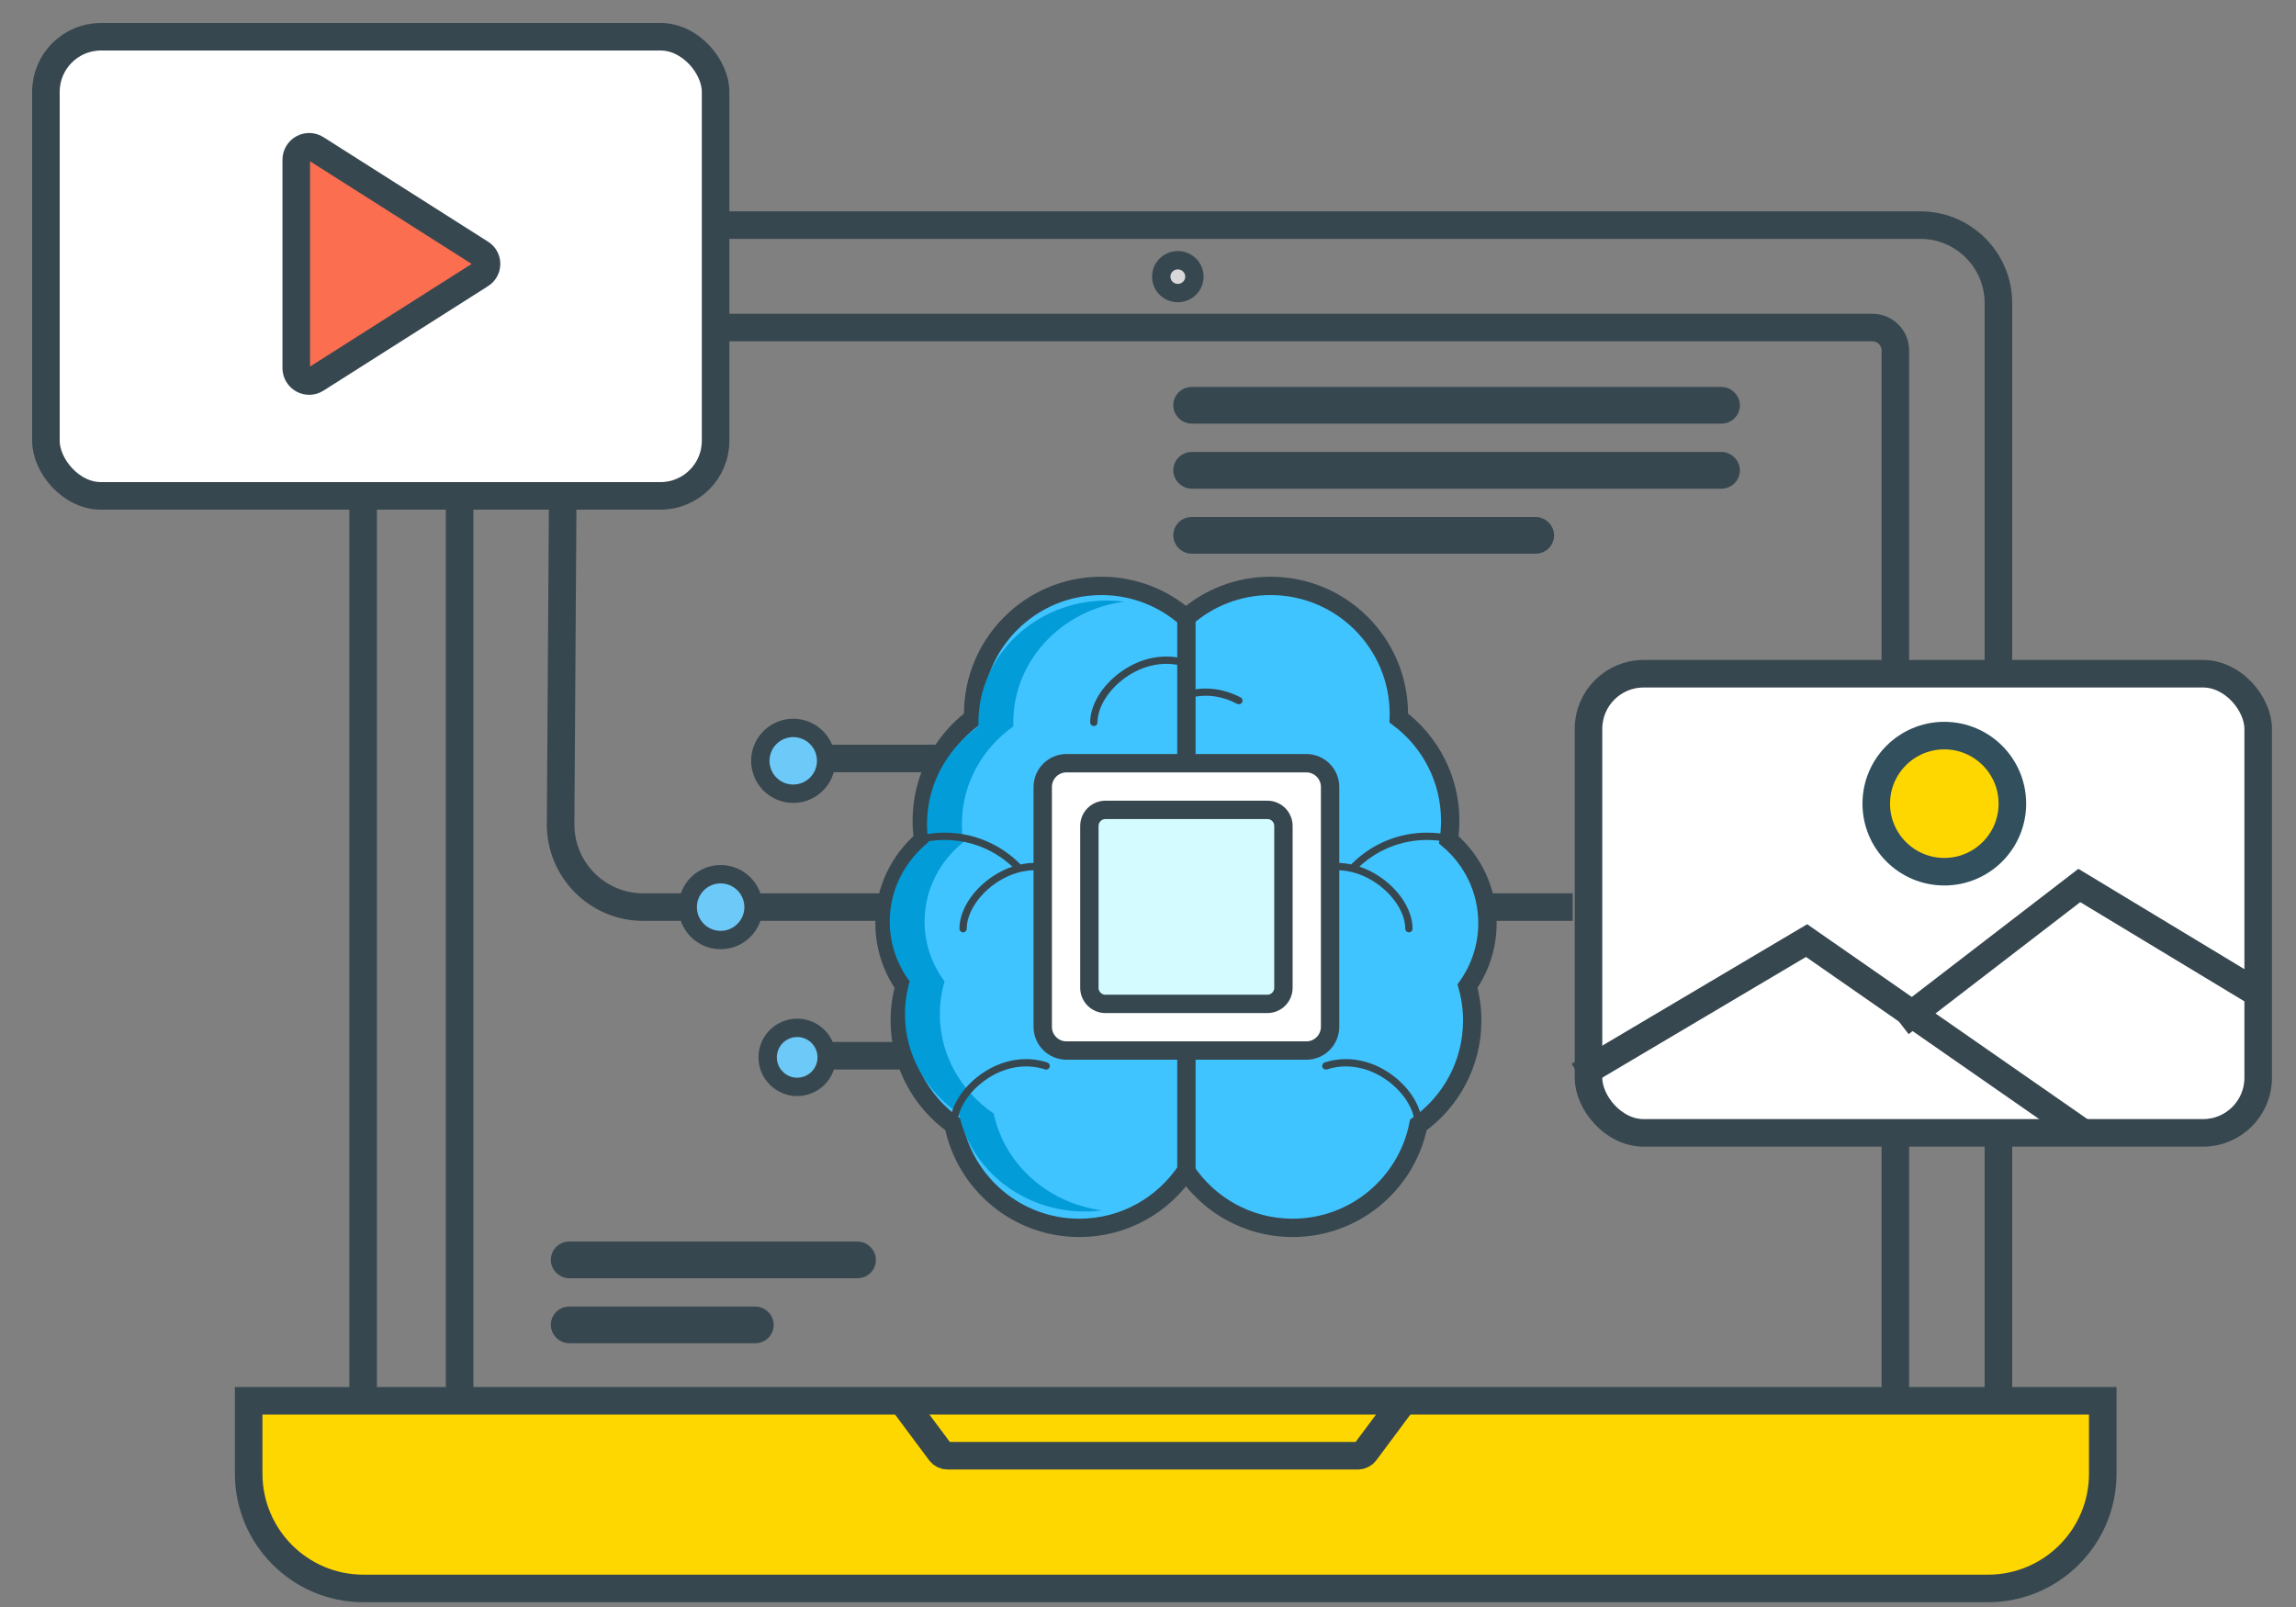<?xml version="1.0" encoding="UTF-8"?> <svg xmlns="http://www.w3.org/2000/svg" xmlns:xlink="http://www.w3.org/1999/xlink" width="250px" height="175px" viewBox="0 0 250 175" version="1.1"><rect x="0" y="0" width="250" height="175" fill="#808080" stroke="none"/><title>1D1BBD1E-8488-415B-BCD1-35EC365ED930@3x</title><g id="Page-1" stroke="none" stroke-width="1" fill="none" fill-rule="evenodd"><g id="AI-Photo-and-Video-App-Development" transform="translate(-289, -2709)"><g id="Group-140" transform="translate(289, 2709)"><rect id="Rectangle" x="0.276" y="0.654" width="249" height="174"></rect><line x1="90.319" y1="114.968" x2="108.527" y2="114.968" id="Path-50" stroke="#37474F" stroke-width="3"></line><line x1="90.319" y1="82.598" x2="108.527" y2="82.598" id="Path-50" stroke="#37474F" stroke-width="3"></line><g id="Group-24" transform="translate(25.579, 23.013)" stroke="#37474F"><path d="M183.519,1.5 C185.866,1.5 187.991,2.451 189.529,3.99 C191.067,5.528 192.019,7.653 192.019,10 L192.019,10 L192.019,130.667 L13.961,130.667 L13.961,10 C13.961,7.653 14.913,5.528 16.451,3.99 C17.989,2.451 20.114,1.5 22.461,1.5 L22.461,1.5 Z" id="Rectangle" stroke-width="3"></path><path d="M178.298,12.657 C178.988,12.657 179.613,12.937 180.066,13.389 C180.518,13.842 180.798,14.467 180.798,15.157 L180.798,15.157 L180.798,141.824 L24.464,141.824 L24.464,15.157 C24.464,14.467 24.744,13.842 25.197,13.389 C25.649,12.937 26.274,12.657 26.964,12.657 L26.964,12.657 Z" id="Rectangle" stroke-width="3"></path><ellipse id="Oval" stroke-width="2" fill="#D8D8D8" cx="102.669" cy="7.113" rx="1.805" ry="1.789"></ellipse><path d="M203.38,129.536 L203.38,137.466 C203.38,140.918 201.981,144.043 199.719,146.305 C197.457,148.567 194.332,149.966 190.88,149.966 L190.88,149.966 L14,149.966 C10.548,149.966 7.423,148.567 5.161,146.305 C2.899,144.043 1.5,140.918 1.5,137.466 L1.5,137.466 L1.5,129.536 L203.38,129.536 Z" id="Rectangle" stroke-width="3" fill="#FFD700"></path><path d="M72.936,129.935 L76.79,135.111 C76.979,135.364 77.276,135.514 77.592,135.514 L122.279,135.514 C122.595,135.514 122.893,135.364 123.082,135.111 L126.935,129.935 L126.935,129.935" id="Path-5" stroke-width="3" stroke-linecap="round"></path></g><rect id="Rectangle" stroke="#37474F" stroke-width="3" fill="#FFFFFF" stroke-linecap="round" x="5" y="4" width="72.917" height="50" rx="6"></rect><path d="M32.258,17.375 L32.258,40.103 C32.265,40.613 32.545,41.079 32.992,41.323 C33.439,41.566 33.983,41.549 34.413,41.277 L52.307,29.913 C52.722,29.668 52.977,29.221 52.977,28.739 C52.977,28.256 52.722,27.809 52.307,27.565 L34.413,16.201 C33.983,15.929 33.439,15.911 32.992,16.155 C32.545,16.398 32.265,16.865 32.258,17.375 L32.258,17.375 Z" id="Path" stroke="#37474F" stroke-width="3" fill="#FC6E50" stroke-linecap="round"></path><g id="Group-119" transform="translate(127.747, 42.136)" stroke="#37474F" stroke-width="3"><rect id="Rectangle" x="1.5" y="1.5" width="58.705" height="1" rx="0.5"></rect><rect id="Rectangle" x="1.5" y="8.581" width="58.705" height="1" rx="0.5"></rect><rect id="Rectangle" x="1.5" y="15.662" width="38.474" height="1" rx="0.5"></rect></g><g id="Group-119" transform="translate(59.972, 135.199)" stroke="#37474F" stroke-width="3"><rect id="Rectangle" x="1.5" y="1.5" width="32.405" height="1" rx="0.5"></rect><rect id="Rectangle" x="1.5" y="8.581" width="21.277" height="1" rx="0.5"></rect></g><g id="Group-139" transform="translate(170.965, 73.368)" stroke-width="3"><rect id="Rectangle" stroke="#37474F" fill="#FFFFFF" stroke-linecap="round" x="2" y="0" width="72.917" height="50" rx="6"></rect><polyline id="Path-73" stroke="#37474F" points="0.941 43.76 25.745 29.06 55.941 50.06"></polyline><polyline id="Path-74" stroke="#37474F" points="35.941 38.06 55.441 23.06 74.941 34.845"></polyline><circle id="Oval" stroke="#314F5D" fill="#FFD700" cx="40.742" cy="14.149" r="7.411"></circle></g><path d="M171.244,98.783 L70.042,98.783 C65.072,98.783 61.042,94.754 61.042,89.783 C61.042,89.764 61.042,89.745 61.042,89.725 L61.276,53.654 L61.276,53.654" id="Path-45" stroke="#37474F" stroke-width="3"></path><g id="machine" transform="translate(118.464, 99.102) rotate(-360) translate(-118.464, -99.102) translate(73.955, 62.686)" fill-rule="nonzero"><path d="M15.726,18.796 C14.969,16.967 12.873,16.099 11.044,16.856 C9.216,17.613 8.348,19.709 9.105,21.538 C9.862,23.366 11.958,24.235 13.787,23.477 C15.615,22.72 16.484,20.624 15.726,18.796 L15.726,18.796 Z" id="Path" stroke="#37474F" stroke-width="2" fill="#6DC9F7" transform="translate(12.416, 20.167) scale(1, -1) translate(-12.416, -20.167) "></path><path d="M8.096,36.099 C8.096,38.078 6.491,39.683 4.511,39.683 C2.532,39.683 0.927,38.078 0.927,36.099 C0.927,34.119 2.532,32.515 4.511,32.515 C6.491,32.515 8.096,34.119 8.096,36.099 Z" id="Path" stroke="#37474F" stroke-width="2" fill="#6DC9F7" transform="translate(4.511, 36.099) scale(1, -1) translate(-4.511, -36.099) "></path><path d="M16.061,52.459 C16.061,54.234 14.622,55.673 12.847,55.673 C11.072,55.673 9.633,54.234 9.633,52.459 C9.633,50.684 11.072,49.245 12.847,49.245 C14.622,49.245 16.061,50.684 16.061,52.459 Z" id="Path" stroke="#37474F" stroke-width="2" fill="#6DC9F7" transform="translate(12.847, 52.459) scale(1, -1) translate(-12.847, -52.459) "></path><path d="M55.138,64.753 C57.636,68.532 61.922,71.028 66.793,71.028 C73.562,71.028 79.204,66.21 80.484,59.818 C84.032,57.286 86.348,53.138 86.348,48.447 C86.348,47.148 86.167,45.892 85.835,44.699 C87.199,42.76 88.006,40.401 88.006,37.85 C88.006,34.208 86.37,30.953 83.797,28.765 C83.898,28.088 83.951,27.395 83.951,26.691 C83.951,22.115 81.751,18.053 78.35,15.507 C78.354,15.364 78.36,15.223 78.36,15.08 C78.36,7.367 72.108,1.116 64.396,1.116 C60.844,1.116 57.602,2.445 55.137,4.63 L55.137,64.753 L55.138,64.753 Z" id="Path" stroke="#37474F" stroke-width="2" fill="#40C4FF"></path><path d="M55.227,64.753 C52.728,68.532 48.442,71.028 43.572,71.028 C36.803,71.028 31.161,66.21 29.881,59.818 C26.332,57.286 24.017,53.138 24.017,48.447 C24.017,47.148 24.198,45.892 24.529,44.699 C23.166,42.76 22.358,40.401 22.358,37.85 C22.358,34.208 23.995,30.953 26.567,28.765 C26.466,28.088 26.413,27.395 26.413,26.691 C26.413,22.115 28.614,18.053 32.015,15.507 C32.011,15.364 32.005,15.223 32.005,15.08 C32.005,7.367 38.256,1.116 45.969,1.116 C49.521,1.116 52.762,2.445 55.227,4.63 L55.227,64.753 L55.227,64.753 Z" id="Path" stroke="#37474F" stroke-width="2" fill="#40C4FF"></path><path d="M22.923,37.672 C22.923,34.207 24.562,31.109 27.137,29.026 C27.036,28.382 26.983,27.723 26.983,27.053 C26.983,22.698 29.186,18.832 32.591,16.409 C32.587,16.273 32.58,16.139 32.58,16.002 C32.58,8.663 38.839,2.713 46.56,2.713 C47.207,2.713 47.843,2.756 48.467,2.837 C41.64,3.714 36.375,9.272 36.375,16.002 C36.375,16.139 36.381,16.273 36.385,16.409 C32.981,18.832 30.777,22.698 30.777,27.053 C30.777,27.724 30.83,28.382 30.931,29.026 C28.356,31.109 26.717,34.207 26.717,37.672 C26.717,40.1 27.526,42.344 28.892,44.19 C28.559,45.325 28.378,46.521 28.378,47.757 C28.378,52.221 30.696,56.168 34.249,58.579 C35.407,64.082 40.141,68.357 46.051,69.123 C45.433,69.202 44.802,69.246 44.161,69.246 C37.385,69.246 31.736,64.661 30.454,58.578 C26.902,56.168 24.584,52.221 24.584,47.756 C24.584,46.52 24.765,45.325 25.097,44.19 C23.732,42.344 22.923,40.1 22.923,37.672 Z" id="Path" fill="#029CD9"></path><g id="Group" transform="translate(21.932, 0.319)"><path d="M24.036,0.399 C27.548,0.399 30.929,1.683 33.559,4.014 C33.644,4.089 33.693,4.198 33.693,4.312 L33.693,4.312 L33.693,64.434 C33.693,64.513 33.67,64.59 33.627,64.655 C30.955,68.695 26.474,71.107 21.64,71.107 C14.93,71.107 9.075,66.41 7.622,59.876 L7.622,59.876 L7.59,59.732 L7.472,59.643 C3.84,56.933 1.687,52.649 1.687,48.128 C1.687,46.95 1.833,45.773 2.121,44.625 L2.121,44.625 L2.164,44.455 L2.067,44.309 C0.731,42.287 0.028,39.952 0.028,37.531 C0.028,34.062 1.488,30.765 4.057,28.425 L4.057,28.425 L4.209,28.287 L4.185,28.083 C4.117,27.515 4.082,26.942 4.082,26.372 C4.082,21.942 6.056,17.863 9.523,15.116 L9.523,15.116 L9.674,14.997 L9.674,14.761 C9.674,6.842 16.117,0.399 24.036,0.399 Z M24.036,1.195 C16.556,1.195 10.471,7.28 10.471,14.761 C10.471,14.825 10.472,14.89 10.474,14.971 L10.474,14.971 L10.477,15.072 L10.481,15.178 C10.485,15.305 10.426,15.429 10.322,15.507 C6.864,18.096 4.88,22.058 4.88,26.372 C4.88,27.042 4.93,27.72 5.029,28.387 C5.05,28.523 4.998,28.66 4.894,28.748 C2.307,30.949 0.825,34.149 0.825,37.531 C0.825,39.909 1.551,42.199 2.924,44.151 C2.992,44.248 3.013,44.372 2.981,44.487 C2.651,45.675 2.483,46.901 2.483,48.128 C2.483,52.5 4.613,56.629 8.181,59.175 C8.263,59.234 8.32,59.322 8.34,59.421 C9.603,65.731 15.196,70.31 21.64,70.31 C26.121,70.31 30.287,68.114 32.827,64.417 L32.827,64.417 L32.897,64.315 L32.897,4.49 L32.755,4.371 C30.311,2.318 27.229,1.195 24.036,1.195 Z" id="Combined-Shape" fill="#37474F"></path><path d="M33.206,42.853 C33.002,42.853 32.798,42.775 32.643,42.62 C30.673,40.651 28.054,39.566 25.27,39.566 C24.523,39.566 23.778,39.645 23.055,39.801 C22.624,39.893 22.202,39.622 22.108,39.192 C22.015,38.761 22.288,38.337 22.718,38.244 C23.551,38.064 24.41,37.973 25.27,37.973 C28.48,37.973 31.499,39.223 33.768,41.493 C34.08,41.804 34.08,42.308 33.768,42.62 C33.613,42.775 33.409,42.853 33.206,42.853 Z" id="Path" fill="#690589"></path><path d="M26.124,10.185 C28.368,8.557 31.025,8.075 33.419,8.856 C33.628,8.925 33.742,9.149 33.674,9.358 C33.606,9.568 33.381,9.683 33.173,9.614 C31.017,8.912 28.617,9.36 26.591,10.831 C24.789,12.138 23.616,14.02 23.616,15.661 C23.616,15.88 23.437,16.059 23.218,16.059 C22.998,16.059 22.819,15.88 22.819,15.661 C22.819,13.777 24.081,11.669 26.124,10.185 Z" id="Combined-Shape" fill="#37474F"></path><path d="M10.855,54.024 C13.098,52.396 15.756,51.914 18.149,52.695 C18.359,52.763 18.473,52.988 18.405,53.197 C18.337,53.407 18.112,53.521 17.904,53.453 C15.747,52.751 13.349,53.198 11.323,54.669 C9.52,55.977 8.347,57.857 8.347,59.498 C8.347,59.718 8.169,59.896 7.949,59.896 C7.73,59.896 7.551,59.718 7.551,59.498 C7.551,57.615 8.812,55.508 10.855,54.024 Z" id="Combined-Shape" fill="#37474F"></path><path d="M11.886,32.653 C14.13,31.025 16.786,30.543 19.18,31.323 C19.389,31.392 19.504,31.617 19.436,31.825 C19.368,32.035 19.143,32.15 18.935,32.082 C16.779,31.379 14.379,31.827 12.353,33.298 C10.551,34.606 9.378,36.487 9.378,38.127 C9.378,38.347 9.2,38.526 8.98,38.526 C8.76,38.526 8.582,38.347 8.582,38.127 C8.582,36.244 9.843,34.136 11.886,32.653 Z" id="Combined-Shape" fill="#37474F"></path><path d="M42.464,0.398 C50.383,0.398 56.826,6.842 56.826,14.761 L56.826,14.761 L56.826,14.997 L56.978,15.116 C60.445,17.862 62.418,21.941 62.418,26.372 C62.418,26.941 62.383,27.514 62.316,28.082 L62.316,28.082 L62.291,28.286 L62.443,28.424 C65.012,30.765 66.472,34.062 66.472,37.531 C66.472,39.952 65.769,42.287 64.433,44.309 L64.433,44.309 L64.336,44.455 L64.379,44.625 C64.668,45.773 64.813,46.95 64.813,48.128 C64.813,52.65 62.66,56.933 59.028,59.643 L59.028,59.643 L58.91,59.731 L58.878,59.875 C57.426,66.41 51.572,71.107 44.861,71.107 C40.027,71.107 35.546,68.695 32.873,64.654 C32.83,64.589 32.807,64.513 32.807,64.434 L32.807,64.434 L32.807,4.311 C32.807,4.198 32.856,4.088 32.941,4.013 C35.571,1.682 38.952,0.398 42.464,0.398 Z M42.465,1.195 C39.273,1.195 36.19,2.318 33.746,4.371 L33.746,4.371 L33.604,4.49 L33.604,64.315 L33.674,64.416 C36.214,68.114 40.38,70.31 44.861,70.31 C51.305,70.31 56.898,65.731 58.161,59.421 C58.181,59.322 58.239,59.234 58.321,59.175 C61.888,56.629 64.019,52.499 64.019,48.128 C64.019,46.902 63.85,45.677 63.519,44.487 C63.488,44.373 63.509,44.249 63.578,44.15 C64.95,42.198 65.677,39.908 65.677,37.531 C65.677,34.15 64.194,30.949 61.609,28.749 C61.503,28.66 61.452,28.523 61.472,28.387 C61.572,27.72 61.622,27.042 61.622,26.372 C61.622,22.058 59.637,18.096 56.179,15.507 C56.076,15.429 56.017,15.306 56.02,15.175 L56.02,15.175 L56.024,15.071 L56.025,15.023 L56.027,14.972 C56.029,14.886 56.031,14.824 56.031,14.761 C56.031,7.28 49.945,1.195 42.465,1.195 Z" id="Combined-Shape" fill="#37474F"></path><path d="M59.51,27.669 C60.342,27.669 61.172,27.757 61.977,27.932 C62.192,27.978 62.329,28.19 62.282,28.405 C62.235,28.621 62.024,28.757 61.808,28.71 C61.059,28.548 60.284,28.466 59.509,28.466 C56.619,28.466 53.9,29.592 51.855,31.636 C51.779,31.712 51.679,31.753 51.574,31.753 C51.468,31.753 51.368,31.712 51.292,31.636 C51.136,31.481 51.136,31.229 51.292,31.073 C53.488,28.878 56.405,27.669 59.51,27.669 Z" id="Combined-Shape" fill="#37474F"></path><path d="M12.515,27.669 C13.347,27.669 14.177,27.757 14.982,27.932 C15.197,27.978 15.334,28.19 15.287,28.405 C15.24,28.621 15.029,28.757 14.813,28.71 C14.064,28.548 13.29,28.466 12.514,28.466 C9.624,28.466 6.905,29.592 4.86,31.636 C4.784,31.712 4.684,31.753 4.579,31.753 C4.473,31.753 4.373,31.712 4.297,31.636 C4.141,31.481 4.141,31.229 4.297,31.073 C6.493,28.878 9.41,27.669 12.515,27.669 Z" id="Combined-Shape" fill="#37474F" transform="translate(9.738, 29.711) scale(-1, 1) translate(-9.738, -29.711) "></path><path d="M33.295,48.843 C33.091,48.843 32.888,48.765 32.732,48.61 C32.421,48.299 32.421,47.795 32.732,47.483 C35.002,45.214 38.02,43.963 41.231,43.963 C42.091,43.963 42.949,44.054 43.782,44.234 C44.212,44.328 44.486,44.752 44.392,45.182 C44.299,45.612 43.876,45.884 43.445,45.792 C42.722,45.635 41.977,45.556 41.23,45.556 C38.446,45.556 35.827,46.641 33.858,48.61 C33.703,48.765 33.499,48.843 33.295,48.843 L33.295,48.843 Z" id="Path" fill="#690589"></path><path d="M33.082,12.341 C35.05,11.7 37.218,11.91 39.193,12.938 C39.388,13.039 39.464,13.28 39.362,13.475 C39.293,13.607 39.156,13.689 39.008,13.689 C38.944,13.689 38.882,13.674 38.826,13.645 C37.132,12.764 35.261,12.468 33.329,13.098 C33.119,13.167 32.895,13.053 32.827,12.843 C32.759,12.634 32.873,12.409 33.082,12.341 Z" id="Combined-Shape" fill="#37474F"></path><path d="M48.35,52.695 C50.745,51.914 53.402,52.395 55.646,54.024 C57.688,55.506 58.949,57.614 58.949,59.498 C58.95,59.719 58.772,59.896 58.552,59.896 C58.332,59.896 58.153,59.718 58.153,59.498 C58.153,57.858 56.98,55.977 55.178,54.669 C53.152,53.198 50.752,52.751 48.598,53.452 C48.389,53.521 48.164,53.406 48.096,53.197 C48.027,52.988 48.141,52.763 48.35,52.695 Z" id="Combined-Shape" fill="#37474F"></path><path d="M47.32,31.323 C49.714,30.543 52.372,31.025 54.614,32.653 C56.658,34.135 57.919,36.243 57.919,38.127 C57.919,38.348 57.741,38.526 57.521,38.526 C57.301,38.526 57.123,38.347 57.123,38.127 C57.123,36.487 55.95,34.606 54.147,33.298 C52.121,31.827 49.723,31.38 47.567,32.081 C47.359,32.15 47.133,32.035 47.065,31.826 C46.997,31.617 47.111,31.392 47.32,31.323 Z" id="Combined-Shape" fill="#37474F"></path></g><path d="M68.283,51.717 L42.171,51.717 C40.741,51.717 39.582,50.558 39.582,49.128 L39.582,23.015 C39.582,21.586 40.741,20.426 42.171,20.426 L68.283,20.426 C69.713,20.426 70.872,21.586 70.872,23.015 L70.872,49.127 C70.872,50.558 69.713,51.717 68.283,51.717 Z" id="Path" stroke="#37474F" stroke-width="2" fill="#FFFFFF"></path><path d="M68.283,20.028 C69.93,20.028 71.271,21.368 71.271,23.015 L71.271,23.015 L71.271,49.127 C71.271,50.775 69.93,52.115 68.283,52.115 L68.283,52.115 L42.17,52.115 C40.523,52.115 39.183,50.775 39.183,49.127 L39.183,49.127 L39.183,23.015 C39.183,21.368 40.523,20.028 42.17,20.028 L42.17,20.028 Z M68.283,20.824 L42.17,20.824 C40.963,20.824 39.979,21.808 39.979,23.015 L39.979,23.015 L39.979,49.127 C39.979,50.336 40.962,51.318 42.17,51.318 L42.17,51.318 L68.283,51.318 C69.492,51.318 70.474,50.336 70.474,49.127 L70.474,49.127 L70.474,23.015 C70.474,21.807 69.491,20.824 68.283,20.824 L68.283,20.824 Z" id="Combined-Shape" fill="#37474F"></path><path d="M64.042,46.636 L46.412,46.636 C45.446,46.636 44.663,45.852 44.663,44.887 L44.663,27.256 C44.663,26.291 45.447,25.508 46.412,25.508 L64.042,25.508 C65.008,25.508 65.791,26.291 65.791,27.256 L65.791,44.887 C65.791,45.852 65.008,46.636 64.042,46.636 Z" id="Path" stroke="#37474F" stroke-width="2" fill="#D4FBFF"></path><path d="M64.042,25.109 C65.225,25.109 66.189,26.072 66.189,27.255 L66.189,27.255 L66.189,44.886 C66.189,46.071 65.226,47.034 64.042,47.034 L64.042,47.034 L46.411,47.034 C45.228,47.034 44.264,46.07 44.264,44.886 L44.264,44.886 L44.264,27.255 C44.264,26.072 45.228,25.109 46.411,25.109 L46.411,25.109 Z M64.043,25.906 L46.412,25.906 C45.667,25.906 45.062,26.511 45.062,27.256 L45.062,27.256 L45.062,44.887 C45.062,45.632 45.666,46.238 46.412,46.238 L46.412,46.238 L64.043,46.238 C64.788,46.238 65.393,45.633 65.393,44.887 L65.393,44.887 L65.393,27.256 C65.393,26.511 64.788,25.906 64.043,25.906 L64.043,25.906 Z" id="Combined-Shape"></path></g></g></g></g></svg> 
